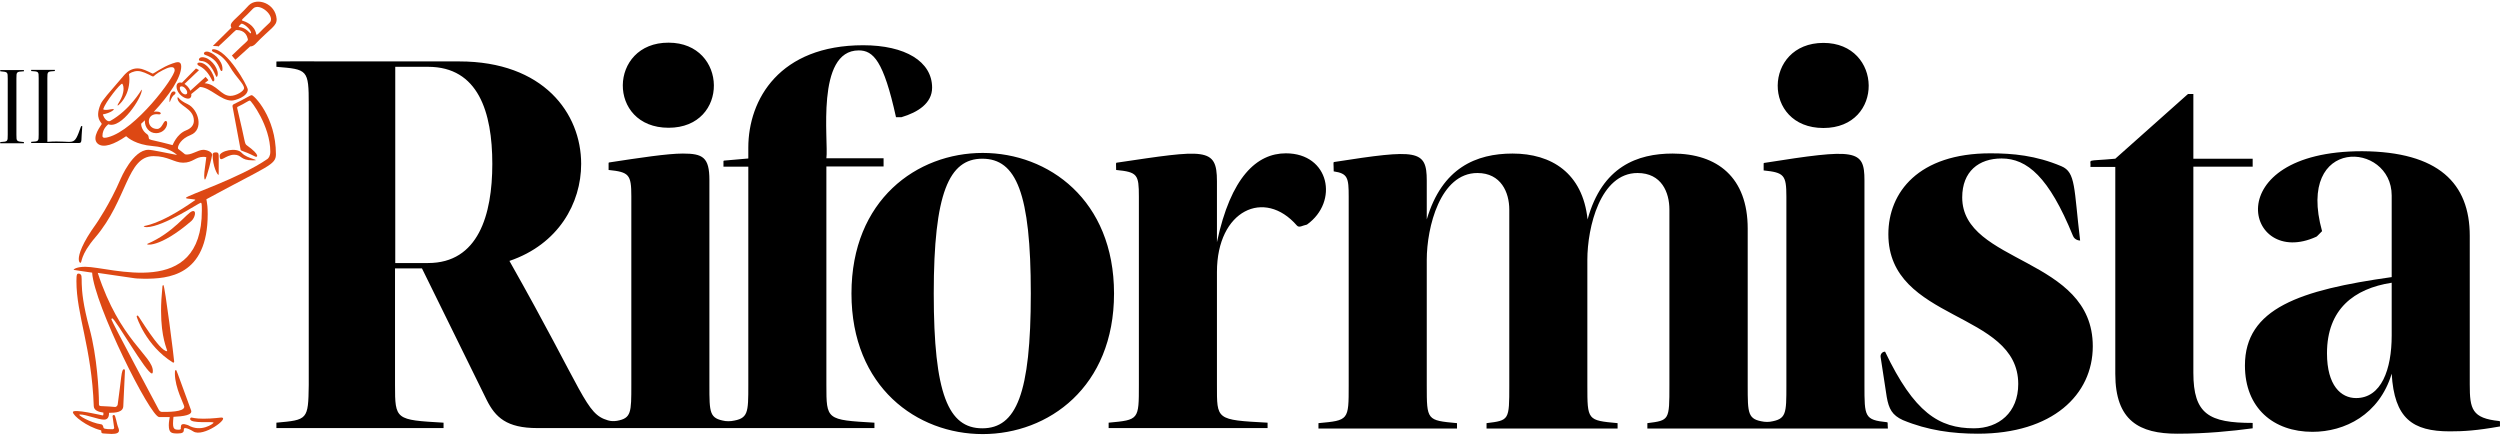 <?xml version="1.0" encoding="UTF-8"?>
<svg width="688px" height="120px" viewBox="0 0 688 120" version="1.1" xmlns="http://www.w3.org/2000/svg" xmlns:xlink="http://www.w3.org/1999/xlink">
    <!-- Generator: Sketch 55.2 (78181) - https://sketchapp.com -->
    <title>il Riformista - Logo Colori</title>
    <desc>Created with Sketch.</desc>
    <g id="Step-01" stroke="none" stroke-width="1" fill="none" fill-rule="evenodd">
        <g id="Home-A-XL" transform="translate(-127, -158)" fill-rule="nonzero">
            <g id="il-Riformista---Logo-Colori" transform="translate(127, 158)">
                <g id="Group" transform="translate(20, 0)" fill="#DD4814">
                    <g transform="translate(28.387, 0)" id="Shape">
                        <path d="M20.065,1.484 C16.387,5.548 14.516,6.194 15.29,7.613 L10.194,12.645 L11.548,12.71 L11.677,12.839 C16.452,8.452 16.323,8.258 16.774,8.258 C19.097,8.323 19.613,9.935 19.806,10.71 C20,11.29 19.548,11.226 15.419,15.29 L15.484,15.355 L16.387,16.452 L20.452,12.774 C20.516,12.774 21.097,12.839 21.742,12.258 C26.194,7.613 27.806,7.226 27.742,5.226 C27.419,0.903 22.323,-0.839 20.065,1.484 Z M20.645,9.161 C20.645,9.161 20.645,9.161 20.645,9.161 C20.387,9.355 19.548,7.613 17.355,7.419 C17.097,7.419 17.935,6.452 18.194,6.516 C19.29,6.774 21.032,8.71 20.645,9.161 Z M25.806,6.258 C23.097,8.71 22.258,10.065 22.129,9.419 C21.677,6.839 19.161,5.935 18.323,5.677 C17.742,5.548 18.968,4.839 21.226,2.387 C23.097,0.516 27.548,4.581 25.806,6.258 Z"></path>
                        <path d="M10.323,13.548 C10.065,13.548 9.935,13.677 9.935,13.871 C9.935,14.645 12.387,14.129 14.968,18.516 C16.645,21.355 18.774,23.097 18.774,24.258 C18.774,25.097 16.581,26.387 15.032,26.387 C12.387,26.387 11.29,23.161 7.935,22.903 L8.968,22.065 L8.194,21.161 L4,24.968 C3.613,24.065 2.903,23.419 2.387,23.097 L6.387,19.29 L5.548,18.839 L1.677,22.774 C0.774,22.516 0.194,22.968 0.194,23.806 C0.194,26.516 4.581,28.581 4.258,25.871 L6.645,23.935 C6.645,23.935 6.71,23.935 6.71,23.935 C9.484,24.065 12.387,27.677 15.355,27.677 C16.323,27.677 19.806,26.581 19.806,24.645 C19.742,23.548 14.065,13.548 10.323,13.548 Z M2.968,25.871 C2.645,26.129 2,25.935 1.548,25.355 C1.097,24.774 0.968,24.129 1.226,23.871 C1.548,23.613 2.194,23.806 2.645,24.387 C3.161,24.968 3.29,25.613 2.968,25.871 Z"></path>
                    </g>
                    <g transform="translate(34.194, 14.194)" id="Path">
                        <path d="M0.71,3.032 C0.323,3.032 0.129,3.161 0.129,3.355 C0.129,4.323 2,3.484 4.258,8.065 C4.323,8.194 4.387,8.194 4.452,8.194 C5.677,8.258 3.419,3.032 0.71,3.032 Z"></path>
                        <path d="M0.839,2.516 C0.323,2.516 0.452,1.548 1.484,1.548 C3.548,1.548 5.742,4.258 5.742,6.129 C5.742,6.645 5.548,6.968 5.419,6.968 C5.097,6.968 4.065,2.581 1.032,2.581 C0.968,2.516 0.903,2.516 0.839,2.516 Z"></path>
                        <path d="M7.032,4.71 C7.032,2.323 4.194,0 2.71,0 C1.871,0 1.677,0.71 2.258,0.903 C6.323,2.258 6.129,5.355 6.774,5.355 C6.968,5.355 7.032,5.226 7.032,4.71 Z"></path>
                    </g>
                    <path d="M35.935,41.226 C34.452,41.226 32.387,42.903 30.903,42.452 C28.968,40.839 28.968,41.097 28.968,40.71 C28.968,40 29.806,38.194 32.452,37.161 C36.194,35.677 34.645,30.065 31.613,28.645 C29.355,27.613 29.161,26.774 28.968,26.774 C28.903,26.774 28.839,26.839 28.839,26.903 C28.839,29.226 33.355,29.613 33.355,33.226 C33.355,34.323 32.71,35.29 31.226,35.871 C28.581,36.903 27.548,39.935 27.484,39.935 C27.29,39.935 26.323,39.548 21.677,38.516 C21.548,38.452 21.097,38.323 21.032,38.258 C20.839,37.935 21.032,37.355 20.516,36.968 C19.097,36 18.839,34.645 18.839,34.065 C19.161,33.742 19.548,33.419 19.871,33.097 C19.871,33.226 19.871,33.29 19.871,33.419 C19.871,34.968 21.032,36.645 22.903,36.645 C25.097,36.645 26,34.903 26,33.935 C26,33.548 25.871,33.29 25.613,33.29 C24.903,33.29 24.645,35.484 23.226,35.484 C20.323,35.484 20.129,31.419 23.097,31.419 C23.355,31.419 23.613,31.484 23.806,31.484 C24.452,31.484 24.516,30.71 23.032,30.71 C22.774,30.71 22.516,30.71 22.323,30.774 C26.516,26.323 29.871,21.29 29.871,18.323 C29.871,16.774 28.839,16.968 27.419,17.484 C24.516,18.516 22.387,20.258 22,20.258 C21.935,20.258 20,19.226 18.968,18.968 C15.484,18.129 13.806,21.29 13.419,21.548 C10.065,25.484 8.194,27.484 7.677,28.71 C6,32.645 8,33.677 8,34.129 C8,34.323 4.968,37.871 6.903,39.548 C8.452,40.839 11.419,39.742 14.71,37.484 C15.29,38 17.419,39.806 22,40.194 C26.065,40.516 28.065,42 28.71,42.645 C25.613,42.065 21.871,41.226 20.839,41.226 C16.581,41.226 13.226,49.161 13.226,49.161 C10.258,56.129 6.452,61.613 6.452,61.613 C2.581,66.968 1.677,69.935 1.677,71.29 C1.677,72 1.935,72.323 2.129,72.323 C2.645,72.323 1.935,70.323 6.258,65.29 C15.097,54.903 14.903,42.968 22.258,42.968 C26.258,42.968 27.935,44.774 30.387,44.774 C33.097,44.774 33.742,43.161 36,43.161 C36.516,43.161 36.774,43.29 36.774,43.29 C36.581,45.097 36.194,47.097 36.194,48.387 C36.194,48.839 36.258,49.419 36.387,49.419 C36.839,49.419 38.387,42.968 38.387,42.581 C38.323,41.742 36.839,41.226 35.935,41.226 Z M9.806,37.742 C9.161,37.935 8.194,38.129 8.194,37.419 C8.194,35.29 9.806,34.258 9.806,34.194 C13.419,35.613 19.032,26.839 19.032,24.774 C19.032,24.71 19.032,24.71 18.968,24.71 C18.968,24.71 18.903,24.71 18.903,24.774 C18.903,24.774 15.677,30.323 10.323,33.29 C9.548,33.677 8.645,32.516 8.387,31.742 C8.323,31.613 8.323,31.484 8.323,31.484 C10.452,31.097 11.806,30 11.161,30 C10.581,30 8.903,30.516 8.387,30.065 C9.032,28.065 13.032,23.032 13.613,23.032 C13.677,23.032 14,23.484 14,24.387 C14,27.097 11.871,29.032 12.452,29.032 C12.581,29.032 15.613,26.645 15.613,21.806 C15.613,20.968 15.484,20.516 15.484,20.452 C15.484,20.194 16.774,19.548 17.871,19.548 C18.516,19.548 19.097,19.742 19.806,20 C23.613,21.613 20.774,21.355 24.839,19.29 C26.194,18.581 28.065,17.871 28.065,19.355 C28.065,21.29 17.29,35.742 9.806,37.742 Z" id="Shape"></path>
                    <path d="M39.355,41.935 C38.903,41.935 38.516,42.065 38.516,42.516 C38.516,45.742 39.806,48.129 40.129,48.129 C40.194,48.129 40.194,48.258 40.194,43.742 C40.194,42.194 40.194,41.935 39.355,41.935 Z" id="Path"></path>
                    <path d="M49.548,44.129 C46.065,44.129 46.581,42.581 44.452,42.581 C42,42.581 40.452,45.161 40.452,42.839 C40.452,41.613 45.097,40.323 46.581,42.129 C48.065,43.742 52.194,44.129 49.548,44.129 Z" id="Path"></path>
                    <path d="M32.903,58.129 C31.419,58.581 27.806,64 20.581,67.097 C19.806,67.419 23.806,68.452 32.645,60.839 C33.677,59.935 34.194,57.742 32.903,58.129 Z" id="Path"></path>
                    <path d="M24.968,78.452 C25.355,78.452 27.935,98.903 27.935,99.548 C27.935,99.677 27.806,99.806 27.677,99.806 C27.613,99.806 27.613,99.806 27.548,99.742 C20.129,95.097 17.613,87.29 17.613,87.097 C17.613,86.903 17.742,86.839 17.935,86.839 C18.129,86.839 23.871,96.645 25.935,96.645 C26,96.645 26,96.645 26,96.581 C26,96.065 24.323,93.032 24.323,85.484 C24.323,83.548 24.452,81.29 24.71,78.71 C24.774,78.516 24.839,78.452 24.968,78.452 Z" id="Path"></path>
                    <path d="M37.161,58.903 C37.161,76.065 26.065,76.71 19.742,76.71 C18.129,76.71 17.097,76.581 17.097,76.581 C17.097,76.581 11.613,75.806 6.903,75.097 C12.968,93.742 22.065,97.935 22.065,102.129 C22.065,102.516 22,102.774 21.806,102.774 C20.323,102.774 11.677,87.613 10.903,87.613 C10.774,87.613 10.645,87.742 10.645,87.871 C10.645,88.323 23.742,112.839 23.742,112.839 C23.935,113.161 24.258,113.355 24.581,113.355 C26.065,113.355 30.71,113.419 30.71,111.935 C30.71,111.355 28.129,106.774 28.129,102.774 C28.129,102.065 28.129,101.871 28.387,101.871 C28.645,101.871 28.258,101.161 32.581,112.903 C33.097,114.258 30.387,114.581 27.742,114.71 C27.419,117.806 27.677,118.258 29.097,118.258 C30.129,118.258 29.613,117.806 29.806,117.355 C29.806,116.129 31.742,117.032 31.806,117.032 C35.29,119.097 38.774,116.581 38.774,116.323 C38.774,115.871 32.323,116.71 32.323,115.29 C32.323,115.097 32.452,114.903 32.71,114.903 C32.903,114.903 33.677,115.226 36,115.226 C38.452,115.226 40.71,114.903 40.903,114.903 C43.419,114.903 35.871,120.516 33.161,118.71 C32.452,118.258 31.484,117.806 30.968,117.806 C30,117.806 31.548,119.29 28.968,119.29 C27.29,119.29 26.452,119.226 26.452,117.032 C26.452,116.129 26.645,115.226 26.71,114.774 C25.613,114.774 24.516,114.774 23.806,114.774 C21.355,114.774 5.935,83.806 5.355,75.032 C2.516,74.645 0.258,74.258 0.258,74.258 C0.258,74.065 1.161,73.419 3.484,73.419 C10.387,73.419 35.548,82.452 35.548,57.935 C35.548,55.935 35.484,55.806 35.226,55.806 C34.774,55.806 25.097,62.387 20.387,62.516 C19.806,62.516 19.548,62.323 19.548,62.258 C19.548,62.065 23.484,62.258 33.677,55.097 C34.258,54.71 31.161,54.839 31.161,54.452 C31.161,53.871 46,49.032 53.613,43.742 C53.871,43.548 54.387,42.968 54.387,41.742 C54.387,34.645 49.097,27.677 48.774,27.677 C48.323,27.677 47.548,28.387 45.484,29.355 C45.29,29.419 45.226,29.613 45.29,29.806 C47.613,39.419 47.226,39.484 47.935,40 C51.806,42.774 50.774,43.355 50.258,43.097 C46.581,41.226 46.258,41.677 46.194,41.097 L44,29.355 C43.935,29.032 44.065,28.774 44.387,28.645 C47.806,27.032 48.774,26.194 49.29,26.194 C49.871,26.194 55.935,32.194 55.935,42.452 C55.935,45.419 53.742,45.613 36.903,54.774 C36.581,54.839 37.161,55.226 37.161,58.903 Z" id="Path"></path>
                    <path d="M14.387,102.065 C14.387,102.129 13.935,111.548 13.935,111.677 C13.935,113.419 11.935,113.613 10,113.613 C10,114.129 10,115.484 8.645,115.484 C7.032,115.484 3.742,114.065 2,114.065 C0.968,114.065 4.903,116.387 7.871,116.774 C8.323,116.839 8.452,117.548 8.452,117.548 C8.452,117.935 8.774,118.129 10.968,118.129 C11.226,118.129 11.419,117.935 11.419,117.742 L10.968,114.516 C10.968,114.387 11.161,114.194 11.355,114.194 C11.871,114.194 12,116.452 12.645,117.935 C13.097,119.161 12.065,119.419 10.71,119.419 C9.871,119.419 8.968,119.29 8.452,119.29 C7.677,119.226 7.935,118.71 7.871,118.581 C7.871,118.452 7.806,118.387 7.677,118.387 C3.871,117.419 0.065,114.387 0.065,113.419 C0.065,112.387 8.129,114.323 8.258,114.323 C8.516,114.323 8.452,113.871 8.452,113.548 C7.032,113.355 5.871,112.903 5.806,111.806 C5.226,95.548 1.032,86.71 1.032,77.355 C1.032,75.29 1.226,75.29 1.742,75.29 C3.484,75.806 1.032,77.29 4.645,90.452 C6.71,98.065 7.226,107.677 7.226,110.774 C7.226,112.194 7.032,111.548 11.677,112 C12,112 12.323,111.677 12.387,111.355 C13.419,104.129 13.355,101.613 14.129,101.613 C14.194,101.548 14.387,101.742 14.387,102.065 Z" id="Path"></path>
                    <path d="M26.774,28 C26.516,28.71 26.516,25.161 27.806,25.161 C27.806,25.161 28.452,25.161 28.258,25.742 C28.065,26.258 27.613,25.806 26.774,28 Z" id="Path"></path>
                </g>
                <path d="M306.581,80.774 C306.581,132.323 234.323,132.387 234.323,80.774 C234.323,29.161 306.581,29.226 306.581,80.774 Z M256.968,80.774 C256.968,108.387 260.968,117.871 270.323,117.871 C279.677,117.871 283.677,108.387 283.677,80.774 C283.677,53.161 279.677,43.677 270.323,43.677 C261.161,43.677 256.968,53.161 256.968,80.774 Z M567.29,45.742 C571.29,47.419 570.71,51.742 572.452,66.194 C572.387,66.194 570.968,66.194 570.452,64.839 C563.871,48.71 557.871,43.613 550.839,43.613 C544.581,43.613 540,47.161 540,54.323 C540,72.71 575.935,70.645 575.935,95.29 C575.935,108.645 564.839,119.355 544.323,119.355 C537.355,119.355 530.516,118.452 523.677,115.613 C520.71,114.258 519.806,112.516 519.226,109.226 L517.548,98.258 C517.419,97.484 518,96.774 518.774,96.774 L518.774,96.774 C526.774,113.548 533.613,117.871 543.226,117.871 C550.065,117.871 555.419,113.548 555.419,105.677 C555.419,85.484 519.677,88.581 519.677,64.452 C519.677,52.903 528,42.194 547.742,42.194 C553.935,42.194 560.258,42.774 567.29,45.742 Z M679.677,64.903 L679.677,105.806 C679.677,112.581 680.258,115.097 687.806,115.871 C688.129,115.871 687.935,116.387 688,117.355 C681.484,118.516 677.935,118.71 674.194,118.71 C663.935,118.71 658.903,115.161 658.194,102.839 C654.774,114.129 645.29,118.839 636.387,118.839 C625.677,118.839 617.806,112.323 617.806,100.581 C617.806,84.839 632.968,79.806 658.194,76.258 L658.194,53.806 C658.194,38.903 631.742,37.355 639.032,63.613 C637.677,64.968 637.677,65.032 637.419,65.161 C617.871,74.065 610.129,41.613 650.065,41.613 C671.097,41.742 679.677,50.452 679.677,64.903 Z M658.194,77.806 C647.806,79.419 640.387,85.097 640.387,97.226 C640.387,106.129 644.258,109.548 648.387,109.548 C655.355,109.548 658.194,101.677 658.194,92.323 L658.194,77.806 L658.194,77.806 Z M353.871,42.194 C345.871,42.194 338.71,48.71 334.903,66.645 L334.903,49.871 C334.903,40.452 331.677,41.161 307.29,44.774 C307.032,44.839 307.161,45.097 307.161,46.774 C313.032,47.355 313.419,48 313.419,54.129 L313.419,105.935 C313.419,115.548 313.419,115.548 305.097,116.323 L305.097,117.806 L348.839,117.806 L348.839,116.323 C334.581,115.548 334.903,115.548 334.903,105.935 L334.903,74.839 C334.903,57.806 348,51.806 356.903,62.065 C357.548,62.774 358.387,62.065 359.677,61.806 C368.516,55.484 365.871,42.194 353.871,42.194 Z M501.806,11.806 C518.194,11.806 518.645,35.226 501.806,35.226 C484.839,35.226 485.226,11.806 501.806,11.806 Z M519.29,116.194 C513.097,115.548 513.097,114.71 513.097,106 L513.097,49.613 C513.097,41.097 510.774,40.839 485.484,44.839 C485.419,44.839 485.355,44.903 485.355,45.032 L485.355,46.903 C490.968,47.484 491.613,48.129 491.613,54.129 L491.613,106.065 C491.613,113.935 491.613,115.355 487.097,116.065 C486.581,116.129 486,116.129 485.484,116.065 C480.968,115.419 480.968,113.935 480.968,106.065 L480.968,62.903 C480.968,48.839 472.645,42.258 460.323,42.258 C450.645,42.258 440.903,45.806 436.903,60.387 C435.548,47.613 426.968,42.258 416.258,42.258 C406.323,42.258 396.839,46.129 392.645,60.387 L392.645,49.677 C392.645,41.161 390,41.032 367.161,44.581 C366.839,44.645 367.032,44.968 367.032,47.161 C370.903,47.742 371.161,48.903 371.161,54.129 L371.161,106.065 C371.161,115.677 371.161,115.677 362.839,116.452 L362.839,117.935 L400.968,117.935 L400.968,116.452 C392.645,115.677 392.645,115.677 392.645,106.065 L392.645,71.484 C392.645,62.581 396.323,47.613 406.581,47.613 C413.097,47.613 415.355,52.968 415.355,57.677 L415.355,106.065 C415.355,115.677 415.355,115.677 409.097,116.452 L409.097,117.935 L445.161,117.935 L445.161,116.452 C436.839,115.677 436.839,115.677 436.839,106.065 L436.839,71.484 C436.839,62.581 440.387,47.613 450.645,47.613 C457.29,47.613 459.419,52.968 459.419,57.677 L459.419,106.065 C459.419,115.677 459.419,115.677 453.355,116.452 L453.355,117.935 C469.161,117.935 510.065,117.935 519.548,117.935 C519.419,116.581 519.613,116.194 519.29,116.194 Z M619.935,45.935 L619.935,43.677 L603.613,43.677 L603.613,25.871 L602.129,25.871 L582.129,43.677 C573.613,44.452 575.548,43.613 575.29,45.935 L582.129,45.935 L582.129,102.903 C582.129,115.806 588.774,119.355 599.161,119.355 C607.161,119.355 614.129,118.645 619.935,117.871 L619.935,116.387 C607.935,116.387 603.613,114 603.613,102.581 L603.613,45.871 L619.935,45.871 L619.935,45.935 Z M184,35.161 C200.839,35.161 200.387,11.742 184,11.742 C167.419,11.677 166.968,35.161 184,35.161 Z M237.548,12.452 C214.581,12.452 205.935,27.29 205.935,40.645 L205.935,43.613 L199.29,44.194 C199.226,44.194 199.097,44.258 199.097,44.387 L199.097,45.871 L205.935,45.871 L205.935,105.935 C205.935,113.677 205.935,115.226 201.29,115.871 C200.71,115.935 200.194,115.935 199.613,115.871 C195.226,115.161 195.226,113.677 195.226,105.935 L195.226,49.548 C195.226,43.29 193.419,42.258 187.935,42.258 C183.677,42.258 176.065,43.419 167.613,44.71 C167.548,44.71 167.484,44.774 167.484,44.903 L167.484,46.774 C173.097,47.355 173.742,48 173.742,54 L173.742,105.935 C173.742,113.484 173.742,115.097 169.806,115.806 C168.968,115.935 168.129,115.935 167.29,115.677 C161.097,113.871 161.097,108.774 140.194,71.806 C153.677,67.226 159.935,55.935 159.935,45.097 C159.935,31.161 149.548,16.903 126.387,16.903 C73.032,16.968 76.065,16.71 76.065,17.097 L76.065,18.387 C84.645,19.097 84.968,19.097 84.968,28.774 L84.968,105.935 C84.839,115.548 84.645,115.548 76.065,116.323 L76.065,117.806 L122.065,117.806 L122.065,116.323 C108.839,115.548 108.71,115.548 108.71,105.935 L108.71,73.871 L116.129,73.871 L133.935,110.065 C136.323,114.839 139.419,117.806 147.871,117.806 C169.484,117.806 219.806,117.806 240.645,117.806 L240.645,116.323 C227.419,115.548 227.419,115.548 227.419,105.935 L227.419,45.806 L243.161,45.806 L243.161,43.548 L227.419,43.548 C228.065,38.968 224.387,13.871 236.323,13.871 C240.323,13.871 243.161,16.71 246.581,32.258 L248.065,32.258 C252.645,30.903 256.516,28.387 256.516,24.129 C256.516,16.903 249.097,12.452 237.548,12.452 Z M117.806,72.387 L108.774,72.387 L108.774,18.387 L117.806,18.387 C131.613,18.387 135.484,30.839 135.484,45.097 C135.484,59.161 131.613,72.387 117.806,72.387 Z" id="Shape" fill="#000000"></path>
                <g id="Group" transform="translate(0, 18.71)" fill="#000000">
                    <path d="M6.581,0.903 C4.516,1.032 4.516,1.032 4.516,2.903 L4.516,18.387 C4.516,20.194 4.516,20.194 6.581,20.387 L6.581,20.71 L0.065,20.71 L0.065,20.387 C2.129,20.258 2.129,20.258 2.129,18.387 L2.129,2.903 C2.129,1.097 2.129,1.097 0.065,0.903 L0.065,0.581 L6.581,0.581 L6.581,0.903 L6.581,0.903 Z" id="Path"></path>
                    <path d="M21.677,20.645 L8.581,20.645 L8.581,20.323 C10.645,20.194 10.645,20.194 10.645,18.323 L10.645,2.774 C10.645,0.968 10.645,0.968 8.581,0.839 L8.581,0.516 L15.097,0.516 L15.097,0.839 C13.032,0.968 13.032,0.968 13.032,2.839 L13.032,20.323 C20.774,19.742 20.129,22.194 22.323,16 L22.645,16 C22.258,20.065 22.71,20.645 21.677,20.645 Z" id="Path"></path>
                </g>
            </g>
        </g>
    </g>
</svg>